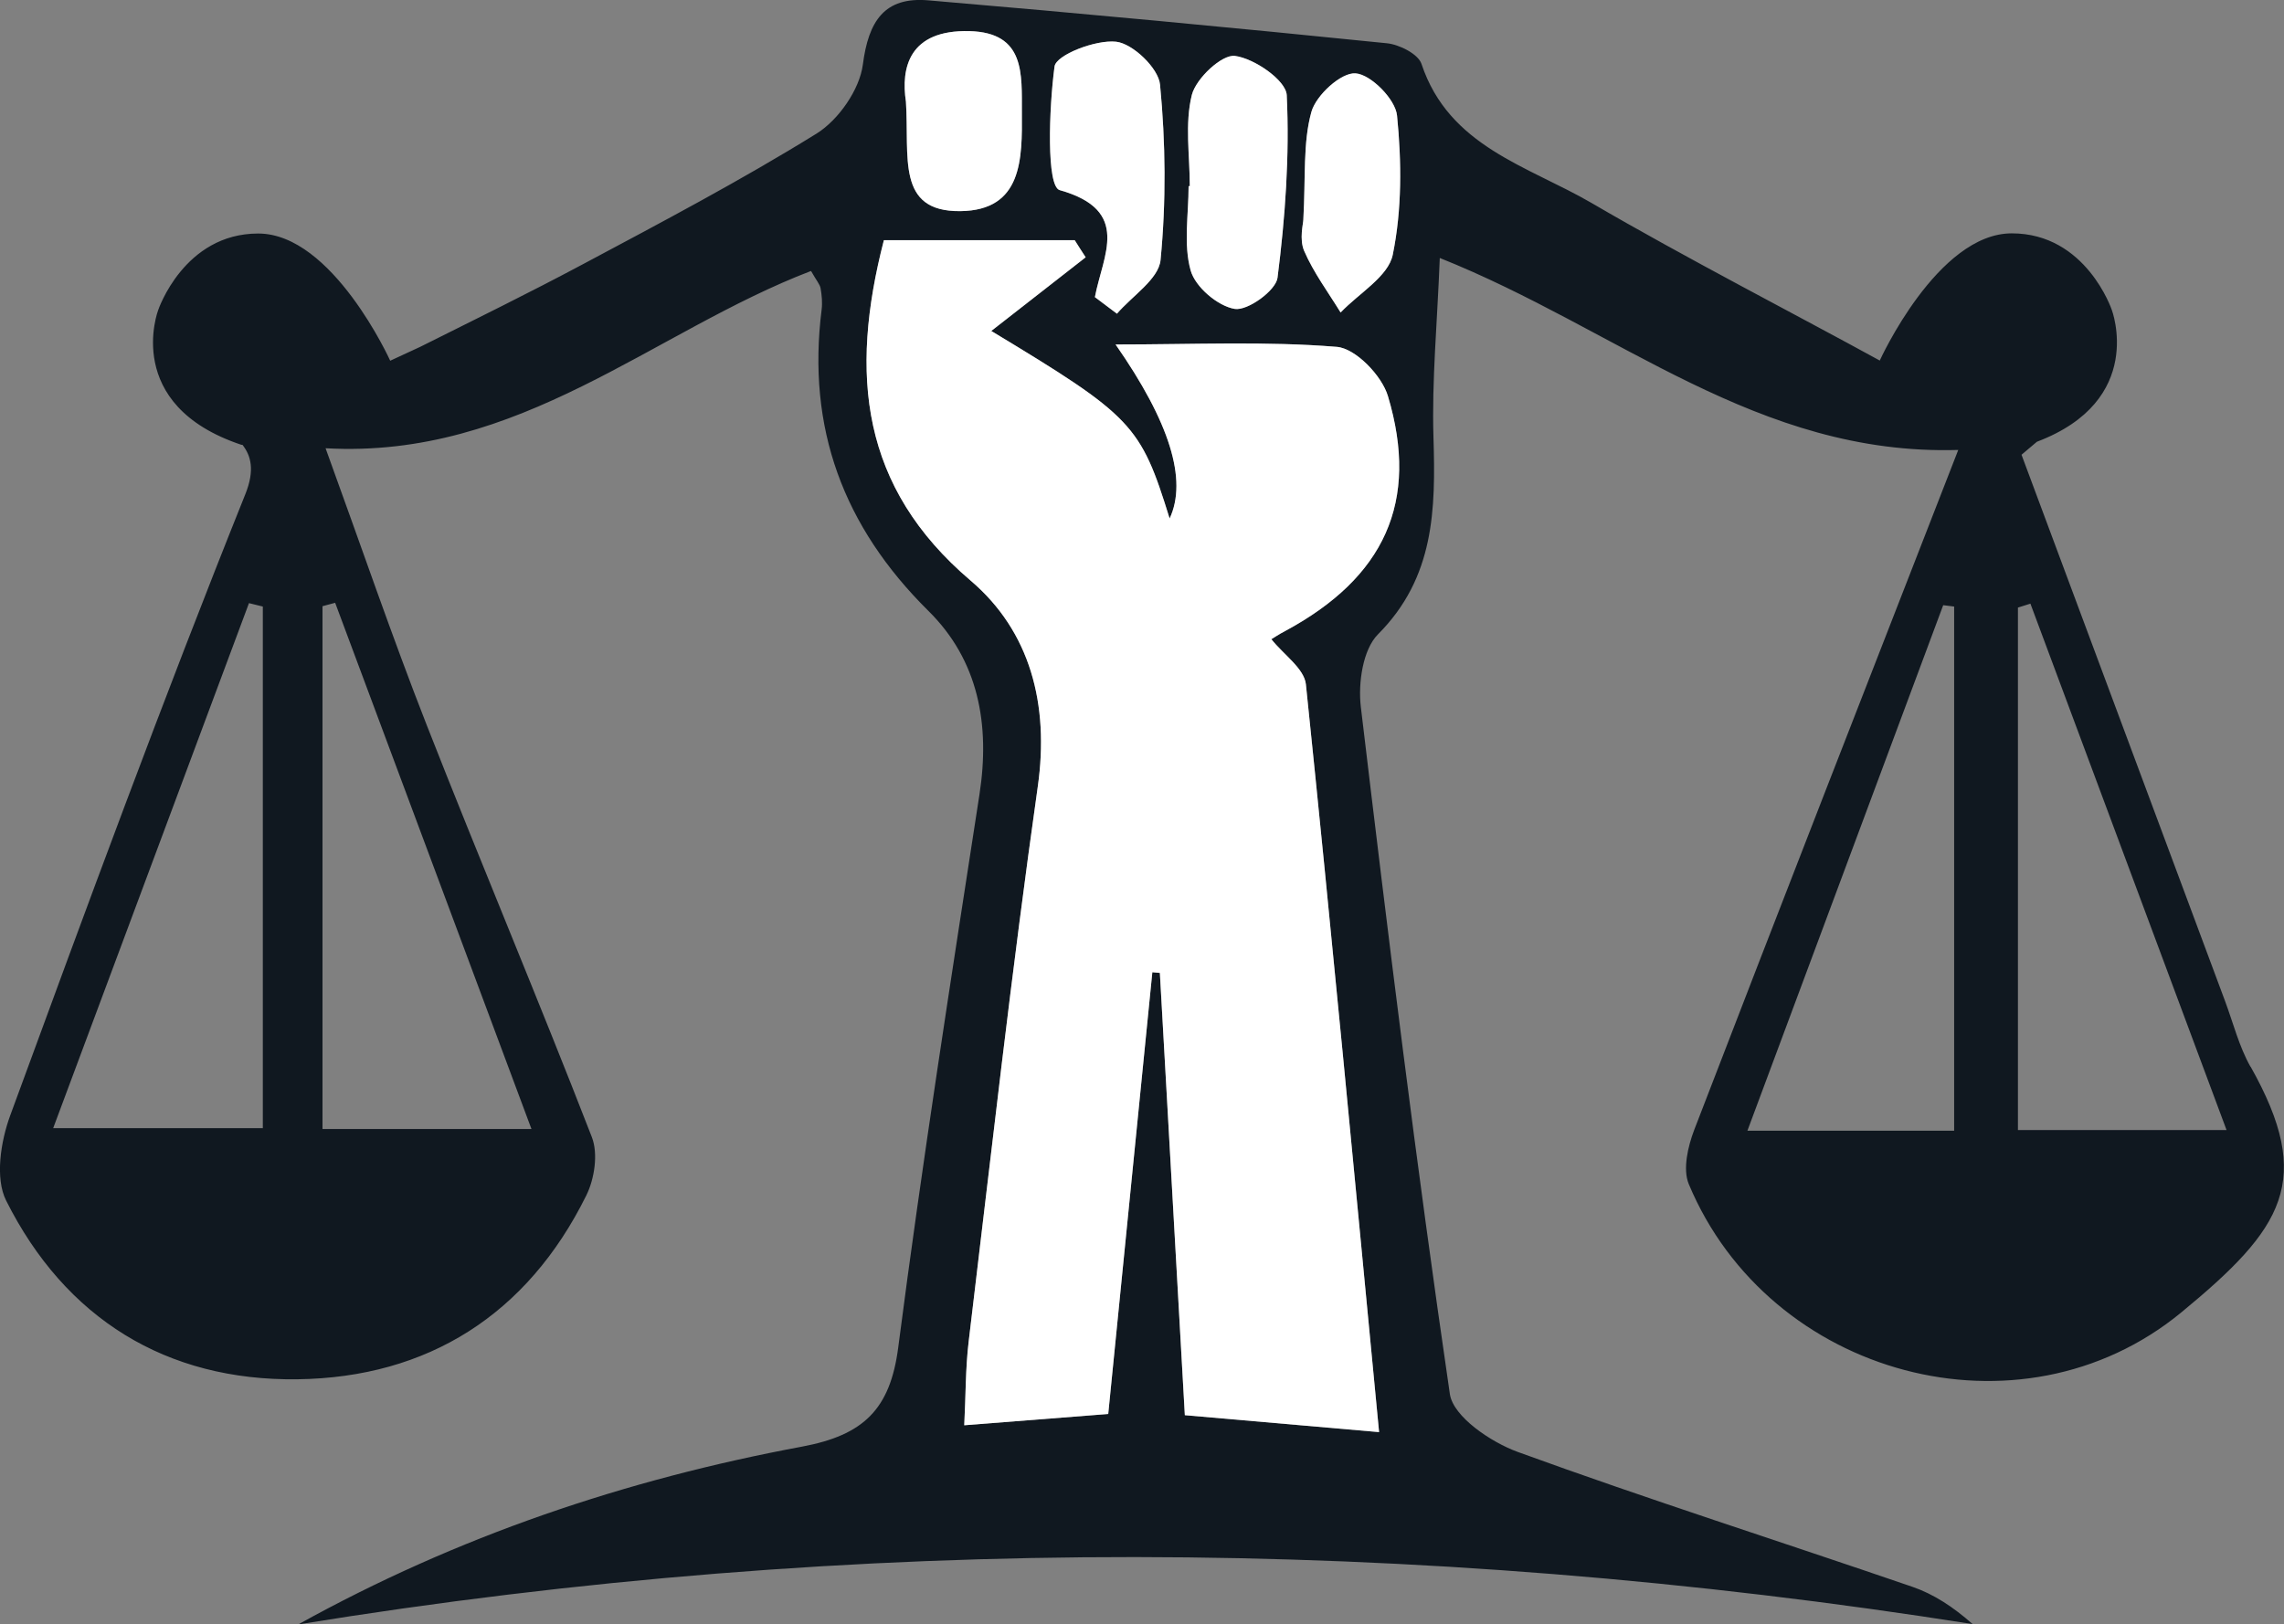 <?xml version="1.0" encoding="UTF-8"?>
<svg id="Capa_2" data-name="Capa 2" xmlns="http://www.w3.org/2000/svg" viewBox="0 0 133.57 95.02">
  <rect x="0" y="0" width="133.57" height="95.02" fill="#808080" stroke="none"/>
  <defs>
    <style>
      .cls-1 {
        fill: #101820;
      }

      .cls-1, .cls-2 {
        stroke-width: 0px;
      }

      .cls-2 {
        fill: #fff;
      }
    </style>
  </defs>
  <g id="info">
    <path class="cls-1" d="m131.61,62.38v.02c-.67-1.19-1.01-2.56-1.49-3.85-3.99-10.7-7.97-21.39-11.9-31.95.31-.26.61-.51.9-.76,6.39-2.42,4.38-7.71,4.38-7.71,0,0-1.5-4.48-5.85-4.48s-7.72,7.44-7.72,7.44c-4.81-2.64-11.4-6.03-16.86-9.22-3.71-2.16-8.33-3.29-9.94-8.13-.19-.58-1.3-1.14-2.03-1.21C72.16,1.62,63.23.78,54.29.02c-2.57-.22-3.5,1.21-3.83,3.76-.19,1.46-1.42,3.23-2.7,4.03-4.44,2.75-9.07,5.19-13.68,7.65-3.09,1.65-6.25,3.2-9.51,4.83l-1.75.81s-3.37-7.44-7.72-7.44-5.85,4.48-5.85,4.48c0,0-2.12,5.55,4.87,7.88h.06c.5.64.73,1.48.17,2.88-4.82,12.01-9.29,24.18-13.75,36.34-.56,1.52-.9,3.68-.24,4.99,3.46,6.9,9.37,10.55,17.03,10.45,7.63-.1,13.45-3.79,16.89-10.74.49-.98.71-2.46.33-3.43-3.13-8.07-6.5-16.05-9.66-24.11-2.03-5.18-3.83-10.46-5.91-16.18,11.35.64,19.16-6.84,28.39-10.37.32.57.52.78.56,1.02.07.4.11.83.06,1.24-.87,6.92,1.26,12.69,6.24,17.62,2.94,2.9,3.62,6.66,2.99,10.74-1.66,10.77-3.35,21.53-4.75,32.34-.47,3.64-2.04,5.14-5.63,5.81-10.31,1.92-20.18,5.25-29.46,10.4,32.65-5.32,65.25-5.18,97.92-.02-1.13-1-2.27-1.75-3.52-2.18-7.69-2.64-15.44-5.11-23.08-7.89-1.57-.57-3.77-2.06-3.97-3.38-1.96-13.37-3.61-26.79-5.21-40.22-.16-1.38.12-3.33,1-4.22,3.32-3.33,3.38-7.31,3.25-11.54-.1-3.31.22-6.64.37-10.48,10.45,4.17,18.56,11.58,30.32,11.23-5.32,13.66-10.41,26.7-15.44,39.77-.37.97-.68,2.3-.32,3.17,4.7,11.26,19.38,15.25,28.79,7.52,5.99-4.93,7.82-7.72,4.06-14.4Zm-116.24,3.61H3.11c3.88-10.4,7.66-20.56,11.45-30.71.27.07.54.13.81.2v30.51Zm4.23-30.73c3.77,10.11,7.54,20.23,11.48,30.78h-12.22v-30.58c.25-.07.5-.13.74-.2ZM69.7,5.55c.25-.97,1.76-2.38,2.52-2.28,1.14.15,2.99,1.43,3.03,2.3.17,3.55-.09,7.15-.54,10.68-.1.75-1.75,1.94-2.5,1.82-.99-.16-2.31-1.28-2.58-2.25-.43-1.53-.12-3.27-.12-4.93h.07c0-1.79-.3-3.66.12-5.34Zm-8.03-1.66c.09-.68,2.41-1.58,3.6-1.45.98.11,2.48,1.55,2.57,2.51.33,3.4.36,6.86.03,10.26-.11,1.12-1.66,2.1-2.55,3.14-.43-.32-.86-.65-1.29-.97.46-2.45,2.16-5.07-2.06-6.26-.78-.22-.63-4.76-.3-7.23Zm-4.97-2.07c3.27.09,3.05,2.51,3.06,4.76.02,2.71.04,5.73-3.6,5.77-3.77.04-2.97-3.17-3.18-6.4-.3-1.97.17-4.22,3.72-4.13Zm18.46,35.09h0c-.35.18-.69.41-.81.48.71.9,1.92,1.71,2.02,2.64,1.49,14.36,2.84,28.74,4.28,43.74-3.97-.35-7.34-.64-11.36-.99-.49-8.68-.98-17.28-1.46-25.87-.15-.01-.29-.03-.44-.04-.85,8.48-1.69,16.96-2.58,25.84-2.7.21-5.28.41-8.42.66.09-1.74.07-3.34.26-4.91,1.3-10.82,2.51-21.66,4.04-32.45.68-4.81-.44-9.08-3.93-12.05-6.41-5.46-7.1-12.05-5.07-19.91h11.16c.21.33.42.67.64,1-1.87,1.46-3.73,2.91-5.52,4.31,8.27,4.99,8.73,5.48,10.43,10.97,1.06-2.26,0-5.65-3.16-10.18,4.6,0,8.8-.2,12.94.14,1.1.09,2.64,1.69,2.99,2.89,1.85,6.18-.22,10.61-6.01,13.73Zm6.29-22.01c-.26,1.28-1.99,2.26-3.05,3.38-.73-1.19-1.58-2.33-2.13-3.6-.3-.69-.05-1.62-.05-1.83.14-2.51-.03-4.5.47-6.3.27-.98,1.74-2.32,2.58-2.26.9.06,2.34,1.52,2.43,2.47.27,2.7.29,5.5-.25,8.14Zm32.83,51.24h-12.09c3.91-10.49,7.68-20.62,11.45-30.74.21.03.43.05.64.08v30.66Zm3.73-.04v-30.56c.24-.08.49-.15.73-.23,3.79,10.17,7.57,20.33,11.47,30.79h-12.2Z"/>
    <path class="cls-2" d="m81.45,14.9c-.26,1.28-1.99,2.26-3.05,3.38-.73-1.19-1.58-2.33-2.13-3.6-.3-.69-.05-1.62-.05-1.83.14-2.51-.03-4.5.47-6.3.27-.98,1.74-2.32,2.58-2.26.9.06,2.34,1.52,2.43,2.47.27,2.7.29,5.5-.25,8.14Z"/>
    <path class="cls-2" d="m74.71,16.25c-.1.75-1.75,1.94-2.5,1.82-.99-.16-2.31-1.28-2.58-2.25-.43-1.53-.12-3.27-.12-4.93h.07c0-1.79-.3-3.66.12-5.34.25-.97,1.76-2.38,2.52-2.28,1.14.15,2.99,1.43,3.03,2.3.17,3.55-.09,7.15-.54,10.68Z"/>
    <path class="cls-2" d="m56.16,12.35c-3.77.04-2.97-3.17-3.18-6.4-.3-1.97.17-4.22,3.72-4.13,3.27.09,3.05,2.51,3.06,4.76.02,2.71.04,5.73-3.6,5.77Z"/>
    <path class="cls-2" d="m67.87,15.21c-.11,1.12-1.66,2.1-2.55,3.14-.43-.32-.86-.65-1.29-.97.46-2.45,2.16-5.07-2.06-6.26-.78-.22-.63-4.76-.3-7.23.09-.68,2.41-1.58,3.6-1.45.98.11,2.48,1.55,2.57,2.51.33,3.4.36,6.86.03,10.26Z"/>
    <path class="cls-2" d="m76.37,40.03c1.49,14.36,2.84,28.74,4.28,43.74-3.97-.35-7.34-.64-11.36-.99-.49-8.68-.98-17.28-1.46-25.87-.15-.01-.29-.03-.44-.04-.85,8.48-1.69,16.96-2.58,25.84-2.7.21-5.28.41-8.42.66.09-1.74.07-3.34.26-4.91,1.3-10.82,2.51-21.66,4.04-32.45.68-4.81-.44-9.08-3.93-12.05-6.41-5.46-7.1-12.05-5.07-19.91h11.16c.21.33.42.67.64,1-1.87,1.46-3.73,2.91-5.52,4.31,8.27,4.99,8.73,5.48,10.43,10.97,1.06-2.26,0-5.65-3.16-10.18,4.6,0,8.8-.2,12.94.14,1.1.09,2.64,1.69,2.99,2.89,1.85,6.18-.22,10.61-6.01,13.73h0c-.35.18-.69.41-.81.48.71.9,1.92,1.71,2.02,2.64Z"/>
  </g>
</svg>